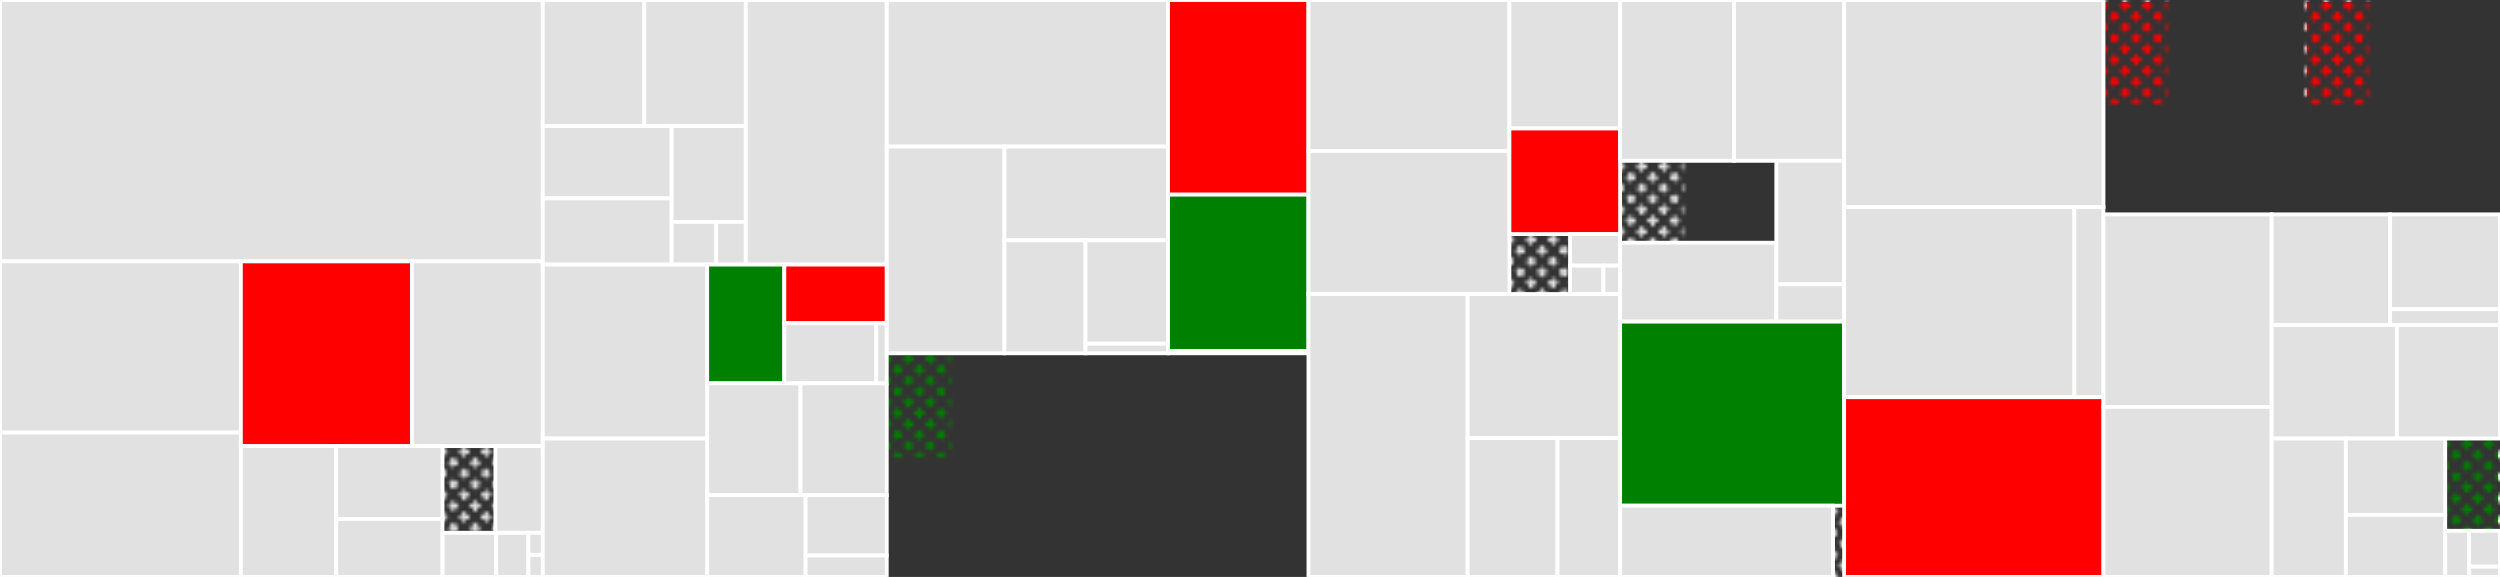 <svg baseProfile="full" width="650" height="150" viewBox="0 0 650 150" version="1.1"
xmlns="http://www.w3.org/2000/svg" xmlns:ev="http://www.w3.org/2001/xml-events"
xmlns:xlink="http://www.w3.org/1999/xlink">

<rect x="0" y="0" width="650" height="150" fill="#333333" stroke="none"/>

<style>rect.s{mask:url(#mask);}</style>
<defs>
  <pattern id="white" width="4" height="4" patternUnits="userSpaceOnUse" patternTransform="rotate(45)">
    <rect width="2" height="2" transform="translate(0,0)" fill="white"></rect>
  </pattern>
  <mask id="mask">
    <rect x="0" y="0" width="100%" height="100%" fill="url(#white)"></rect>
  </mask>
</defs>

<rect x="0" y="0" width="141.122" height="67.962" fill="#e1e1e1" stroke="white" stroke-width="1" class=" tooltipped" data-content="gpbft/gpbft.go"><title>gpbft/gpbft.go</title></rect>
<rect x="0" y="67.962" width="62.619" height="44.516" fill="#e1e1e1" stroke="white" stroke-width="1" class=" tooltipped" data-content="gpbft/chain.go"><title>gpbft/chain.go</title></rect>
<rect x="0" y="112.477" width="62.619" height="37.523" fill="#e1e1e1" stroke="white" stroke-width="1" class=" tooltipped" data-content="gpbft/participant.go"><title>gpbft/participant.go</title></rect>
<rect x="62.619" y="67.962" width="44.477" height="48.026" fill="red" stroke="white" stroke-width="1" class=" tooltipped" data-content="gpbft/validator.go"><title>gpbft/validator.go</title></rect>
<rect x="107.097" y="67.962" width="34.025" height="48.026" fill="#e1e1e1" stroke="white" stroke-width="1" class=" tooltipped" data-content="gpbft/powertable.go"><title>gpbft/powertable.go</title></rect>
<rect x="62.619" y="115.987" width="24.807" height="34.013" fill="#e1e1e1" stroke="white" stroke-width="1" class=" tooltipped" data-content="gpbft/options.go"><title>gpbft/options.go</title></rect>
<rect x="87.426" y="115.987" width="27.633" height="18.939" fill="#e1e1e1" stroke="white" stroke-width="1" class=" tooltipped" data-content="gpbft/message_builder.go"><title>gpbft/message_builder.go</title></rect>
<rect x="87.426" y="134.926" width="27.633" height="15.074" fill="#e1e1e1" stroke="white" stroke-width="1" class=" tooltipped" data-content="gpbft/ticket_rank.go"><title>gpbft/ticket_rank.go</title></rect>
<rect x="115.059" y="115.987" width="13.742" height="22.538" fill="#e1e1e1" stroke="white" stroke-width="1" class="s tooltipped" data-content="gpbft/metrics.go"><title>gpbft/metrics.go</title></rect>
<rect x="128.801" y="115.987" width="12.321" height="22.538" fill="#e1e1e1" stroke="white" stroke-width="1" class=" tooltipped" data-content="gpbft/committee.go"><title>gpbft/committee.go</title></rect>
<rect x="115.059" y="138.526" width="13.962" height="11.474" fill="#e1e1e1" stroke="white" stroke-width="1" class=" tooltipped" data-content="gpbft/vrf.go"><title>gpbft/vrf.go</title></rect>
<rect x="129.021" y="138.526" width="8.377" height="11.474" fill="#e1e1e1" stroke="white" stroke-width="1" class=" tooltipped" data-content="gpbft/progress.go"><title>gpbft/progress.go</title></rect>
<rect x="137.398" y="138.526" width="3.723" height="5.737" fill="#e1e1e1" stroke="white" stroke-width="1" class=" tooltipped" data-content="gpbft/errors.go"><title>gpbft/errors.go</title></rect>
<rect x="137.398" y="144.263" width="3.723" height="5.737" fill="#e1e1e1" stroke="white" stroke-width="1" class=" tooltipped" data-content="gpbft/types.go"><title>gpbft/types.go</title></rect>
<rect x="141.122" y="0" width="26.394" height="32.776" fill="#e1e1e1" stroke="white" stroke-width="1" class=" tooltipped" data-content="internal/gnark/g1.go"><title>internal/gnark/g1.go</title></rect>
<rect x="167.516" y="0" width="26.394" height="32.776" fill="#e1e1e1" stroke="white" stroke-width="1" class=" tooltipped" data-content="internal/gnark/g2.go"><title>internal/gnark/g2.go</title></rect>
<rect x="141.122" y="32.776" width="33.512" height="18.804" fill="#e1e1e1" stroke="white" stroke-width="1" class=" tooltipped" data-content="internal/gnark/scalar.go"><title>internal/gnark/scalar.go</title></rect>
<rect x="141.122" y="51.58" width="33.512" height="17.21" fill="#e1e1e1" stroke="white" stroke-width="1" class=" tooltipped" data-content="internal/gnark/gt.go"><title>internal/gnark/gt.go</title></rect>
<rect x="174.633" y="32.776" width="19.277" height="24.932" fill="#e1e1e1" stroke="white" stroke-width="1" class=" tooltipped" data-content="internal/gnark/suite.go"><title>internal/gnark/suite.go</title></rect>
<rect x="174.633" y="57.709" width="11.566" height="11.081" fill="#e1e1e1" stroke="white" stroke-width="1" class=" tooltipped" data-content="internal/gnark/adapter.go"><title>internal/gnark/adapter.go</title></rect>
<rect x="186.199" y="57.709" width="7.711" height="11.081" fill="#e1e1e1" stroke="white" stroke-width="1" class=" tooltipped" data-content="internal/gnark/group.go"><title>internal/gnark/group.go</title></rect>
<rect x="193.91" y="0" width="36.641" height="68.79" fill="#e1e1e1" stroke="white" stroke-width="1" class=" tooltipped" data-content="internal/powerstore/powerstore.go"><title>internal/powerstore/powerstore.go</title></rect>
<rect x="141.122" y="68.79" width="42.742" height="45.228" fill="#e1e1e1" stroke="white" stroke-width="1" class=" tooltipped" data-content="internal/writeaheadlog/wal.go"><title>internal/writeaheadlog/wal.go</title></rect>
<rect x="141.122" y="114.018" width="42.742" height="35.982" fill="#e1e1e1" stroke="white" stroke-width="1" class=" tooltipped" data-content="internal/consensus/fake_ec.go"><title>internal/consensus/fake_ec.go</title></rect>
<rect x="183.864" y="68.79" width="20.058" height="30.883" fill="green" stroke="white" stroke-width="1" class=" tooltipped" data-content="internal/measurements/datastore.go"><title>internal/measurements/datastore.go</title></rect>
<rect x="203.922" y="68.79" width="26.629" height="15.241" fill="red" stroke="white" stroke-width="1" class=" tooltipped" data-content="internal/measurements/attributes.go"><title>internal/measurements/attributes.go</title></rect>
<rect x="203.922" y="84.031" width="23.898" height="15.642" fill="#e1e1e1" stroke="white" stroke-width="1" class=" tooltipped" data-content="internal/measurements/sample_set.go"><title>internal/measurements/sample_set.go</title></rect>
<rect x="227.82" y="84.031" width="2.731" height="15.642" fill="#e1e1e1" stroke="white" stroke-width="1" class=" tooltipped" data-content="internal/measurements/util.go"><title>internal/measurements/util.go</title></rect>
<rect x="183.864" y="99.673" width="24.263" height="29.053" fill="#e1e1e1" stroke="white" stroke-width="1" class=" tooltipped" data-content="internal/caching/set.go"><title>internal/caching/set.go</title></rect>
<rect x="208.126" y="99.673" width="22.425" height="29.053" fill="#e1e1e1" stroke="white" stroke-width="1" class=" tooltipped" data-content="internal/caching/grouped_cache.go"><title>internal/caching/grouped_cache.go</title></rect>
<rect x="183.864" y="128.725" width="25.603" height="21.275" fill="#e1e1e1" stroke="white" stroke-width="1" class=" tooltipped" data-content="internal/encoding/encoding.go"><title>internal/encoding/encoding.go</title></rect>
<rect x="209.466" y="128.725" width="21.085" height="15.703" fill="#e1e1e1" stroke="white" stroke-width="1" class=" tooltipped" data-content="internal/psutil/psutil.go"><title>internal/psutil/psutil.go</title></rect>
<rect x="209.466" y="144.428" width="21.085" height="5.572" fill="#e1e1e1" stroke="white" stroke-width="1" class=" tooltipped" data-content="internal/clock/clock.go"><title>internal/clock/clock.go</title></rect>
<rect x="230.551" y="0" width="73.139" height="38.113" fill="#e1e1e1" stroke="white" stroke-width="1" class=" tooltipped" data-content="certexchange/polling/peerTracker.go"><title>certexchange/polling/peerTracker.go</title></rect>
<rect x="230.551" y="38.113" width="30.607" height="53.738" fill="#e1e1e1" stroke="white" stroke-width="1" class=" tooltipped" data-content="certexchange/polling/subscriber.go"><title>certexchange/polling/subscriber.go</title></rect>
<rect x="261.158" y="38.113" width="42.532" height="24.358" fill="#e1e1e1" stroke="white" stroke-width="1" class=" tooltipped" data-content="certexchange/polling/poller.go"><title>certexchange/polling/poller.go</title></rect>
<rect x="261.158" y="62.471" width="21.084" height="29.38" fill="#e1e1e1" stroke="white" stroke-width="1" class=" tooltipped" data-content="certexchange/polling/predictor.go"><title>certexchange/polling/predictor.go</title></rect>
<rect x="282.242" y="62.471" width="21.448" height="26.89" fill="#e1e1e1" stroke="white" stroke-width="1" class=" tooltipped" data-content="certexchange/polling/discovery.go"><title>certexchange/polling/discovery.go</title></rect>
<rect x="282.242" y="89.361" width="21.448" height="2.49" fill="#e1e1e1" stroke="white" stroke-width="1" class=" tooltipped" data-content="certexchange/polling/pollstatus_string.go"><title>certexchange/polling/pollstatus_string.go</title></rect>
<rect x="303.69" y="0" width="36.511" height="50.606" fill="red" stroke="white" stroke-width="1" class=" tooltipped" data-content="certexchange/client.go"><title>certexchange/client.go</title></rect>
<rect x="303.69" y="50.606" width="36.511" height="40.66" fill="green" stroke="white" stroke-width="1" class=" tooltipped" data-content="certexchange/server.go"><title>certexchange/server.go</title></rect>
<rect x="303.69" y="91.266" width="36.511" height="0.585" fill="#e1e1e1" stroke="white" stroke-width="1" class=" tooltipped" data-content="certexchange/protocol.go"><title>certexchange/protocol.go</title></rect>
<rect x="230.551" y="91.851" width="109.651" height="58.149" fill="green" stroke="white" stroke-width="1" class="s tooltipped" data-content="host.go"><title>host.go</title></rect>
<rect x="340.202" y="0" width="52.249" height="39.247" fill="#e1e1e1" stroke="white" stroke-width="1" class=" tooltipped" data-content="manifest/manifest.go"><title>manifest/manifest.go</title></rect>
<rect x="340.202" y="39.247" width="52.249" height="37.203" fill="#e1e1e1" stroke="white" stroke-width="1" class=" tooltipped" data-content="manifest/dynamic_provider.go"><title>manifest/dynamic_provider.go</title></rect>
<rect x="392.45" y="0" width="28.779" height="33.4" fill="#e1e1e1" stroke="white" stroke-width="1" class=" tooltipped" data-content="manifest/fusing_provider.go"><title>manifest/fusing_provider.go</title></rect>
<rect x="392.45" y="33.4" width="28.779" height="27.463" fill="red" stroke="white" stroke-width="1" class=" tooltipped" data-content="manifest/dynamic_sender.go"><title>manifest/dynamic_sender.go</title></rect>
<rect x="392.45" y="60.863" width="15.76" height="15.587" fill="#e1e1e1" stroke="white" stroke-width="1" class="s tooltipped" data-content="manifest/metrics.go"><title>manifest/metrics.go</title></rect>
<rect x="408.21" y="60.863" width="13.019" height="8.204" fill="#e1e1e1" stroke="white" stroke-width="1" class=" tooltipped" data-content="manifest/static_provider.go"><title>manifest/static_provider.go</title></rect>
<rect x="408.21" y="69.067" width="8.679" height="7.383" fill="#e1e1e1" stroke="white" stroke-width="1" class=" tooltipped" data-content="manifest/util.go"><title>manifest/util.go</title></rect>
<rect x="416.889" y="69.067" width="4.34" height="7.383" fill="#e1e1e1" stroke="white" stroke-width="1" class=" tooltipped" data-content="manifest/noop_provider.go"><title>manifest/noop_provider.go</title></rect>
<rect x="340.202" y="76.45" width="41.385" height="73.55" fill="#e1e1e1" stroke="white" stroke-width="1" class=" tooltipped" data-content="observer/observer.go"><title>observer/observer.go</title></rect>
<rect x="381.587" y="76.45" width="39.642" height="37.449" fill="#e1e1e1" stroke="white" stroke-width="1" class=" tooltipped" data-content="observer/options.go"><title>observer/options.go</title></rect>
<rect x="381.587" y="113.898" width="23.371" height="36.102" fill="#e1e1e1" stroke="white" stroke-width="1" class=" tooltipped" data-content="observer/query.go"><title>observer/query.go</title></rect>
<rect x="404.958" y="113.898" width="16.271" height="36.102" fill="#e1e1e1" stroke="white" stroke-width="1" class=" tooltipped" data-content="observer/model.go"><title>observer/model.go</title></rect>
<rect x="421.229" y="0" width="29.632" height="41.809" fill="#e1e1e1" stroke="white" stroke-width="1" class=" tooltipped" data-content="emulator/instance.go"><title>emulator/instance.go</title></rect>
<rect x="450.861" y="0" width="28.611" height="41.809" fill="#e1e1e1" stroke="white" stroke-width="1" class=" tooltipped" data-content="emulator/driver_assertions.go"><title>emulator/driver_assertions.go</title></rect>
<rect x="421.229" y="41.809" width="40.617" height="21.299" fill="#e1e1e1" stroke="white" stroke-width="1" class="s tooltipped" data-content="emulator/host.go"><title>emulator/host.go</title></rect>
<rect x="421.229" y="63.108" width="40.617" height="20.51" fill="#e1e1e1" stroke="white" stroke-width="1" class=" tooltipped" data-content="emulator/signing.go"><title>emulator/signing.go</title></rect>
<rect x="461.846" y="41.809" width="17.626" height="32.114" fill="#e1e1e1" stroke="white" stroke-width="1" class=" tooltipped" data-content="emulator/driver.go"><title>emulator/driver.go</title></rect>
<rect x="461.846" y="73.924" width="17.626" height="9.695" fill="#e1e1e1" stroke="white" stroke-width="1" class=" tooltipped" data-content="emulator/message_cache.go"><title>emulator/message_cache.go</title></rect>
<rect x="421.229" y="83.619" width="58.243" height="47.861" fill="green" stroke="white" stroke-width="1" class=" tooltipped" data-content="chainexchange/pubsub.go"><title>chainexchange/pubsub.go</title></rect>
<rect x="421.229" y="131.479" width="55.36" height="18.521" fill="#e1e1e1" stroke="white" stroke-width="1" class=" tooltipped" data-content="chainexchange/options.go"><title>chainexchange/options.go</title></rect>
<rect x="476.589" y="131.479" width="2.883" height="18.521" fill="#e1e1e1" stroke="white" stroke-width="1" class="s tooltipped" data-content="chainexchange/metrics.go"><title>chainexchange/metrics.go</title></rect>
<rect x="479.472" y="0" width="67.428" height="53.854" fill="#e1e1e1" stroke="white" stroke-width="1" class=" tooltipped" data-content="certstore/certstore.go"><title>certstore/certstore.go</title></rect>
<rect x="479.472" y="53.854" width="59.864" height="49.419" fill="#e1e1e1" stroke="white" stroke-width="1" class=" tooltipped" data-content="certchain/certchain.go"><title>certchain/certchain.go</title></rect>
<rect x="539.336" y="53.854" width="7.564" height="49.419" fill="#e1e1e1" stroke="white" stroke-width="1" class=" tooltipped" data-content="certchain/options.go"><title>certchain/options.go</title></rect>
<rect x="479.472" y="103.273" width="67.428" height="46.727" fill="red" stroke="white" stroke-width="1" class=" tooltipped" data-content="partial_msg.go"><title>partial_msg.go</title></rect>
<rect x="546.9" y="0" width="52.317" height="55.732" fill="red" stroke="white" stroke-width="1" class="s tooltipped" data-content="f3.go"><title>f3.go</title></rect>
<rect x="599.217" y="0" width="50.783" height="55.732" fill="red" stroke="white" stroke-width="1" class="s tooltipped" data-content="partial_validator.go"><title>partial_validator.go</title></rect>
<rect x="546.9" y="55.732" width="43.733" height="50.065" fill="#e1e1e1" stroke="white" stroke-width="1" class=" tooltipped" data-content="certs/certs.go"><title>certs/certs.go</title></rect>
<rect x="546.9" y="105.797" width="43.733" height="44.203" fill="#e1e1e1" stroke="white" stroke-width="1" class=" tooltipped" data-content="consensus_inputs.go"><title>consensus_inputs.go</title></rect>
<rect x="590.633" y="55.732" width="30.797" height="28.784" fill="#e1e1e1" stroke="white" stroke-width="1" class=" tooltipped" data-content="blssig/aggregation.go"><title>blssig/aggregation.go</title></rect>
<rect x="621.429" y="55.732" width="28.571" height="24.672" fill="#e1e1e1" stroke="white" stroke-width="1" class=" tooltipped" data-content="blssig/verifier.go"><title>blssig/verifier.go</title></rect>
<rect x="621.429" y="80.404" width="28.571" height="4.112" fill="#e1e1e1" stroke="white" stroke-width="1" class=" tooltipped" data-content="blssig/signer.go"><title>blssig/signer.go</title></rect>
<rect x="590.633" y="84.516" width="32.58" height="29.504" fill="#e1e1e1" stroke="white" stroke-width="1" class=" tooltipped" data-content="equivocation.go"><title>equivocation.go</title></rect>
<rect x="623.212" y="84.516" width="26.788" height="29.504" fill="#e1e1e1" stroke="white" stroke-width="1" class=" tooltipped" data-content="cbor_gen.go"><title>cbor_gen.go</title></rect>
<rect x="590.633" y="114.02" width="19.294" height="35.98" fill="#e1e1e1" stroke="white" stroke-width="1" class=" tooltipped" data-content="merkle/merkle.go"><title>merkle/merkle.go</title></rect>
<rect x="609.927" y="114.02" width="25.825" height="19.851" fill="#e1e1e1" stroke="white" stroke-width="1" class=" tooltipped" data-content="ec/powerdelta.go"><title>ec/powerdelta.go</title></rect>
<rect x="609.927" y="133.871" width="25.825" height="16.129" fill="#e1e1e1" stroke="white" stroke-width="1" class=" tooltipped" data-content="store.go"><title>store.go</title></rect>
<rect x="635.752" y="114.02" width="14.248" height="23.987" fill="green" stroke="white" stroke-width="1" class="s tooltipped" data-content="metrics.go"><title>metrics.go</title></rect>
<rect x="635.752" y="138.007" width="6.234" height="11.993" fill="#e1e1e1" stroke="white" stroke-width="1" class=" tooltipped" data-content="tipsettimestamp.go"><title>tipsettimestamp.go</title></rect>
<rect x="641.985" y="138.007" width="8.015" height="9.328" fill="#e1e1e1" stroke="white" stroke-width="1" class=" tooltipped" data-content="wal.go"><title>wal.go</title></rect>
<rect x="641.985" y="147.335" width="8.015" height="2.665" fill="#e1e1e1" stroke="white" stroke-width="1" class=" tooltipped" data-content="logging.go"><title>logging.go</title></rect>
</svg>